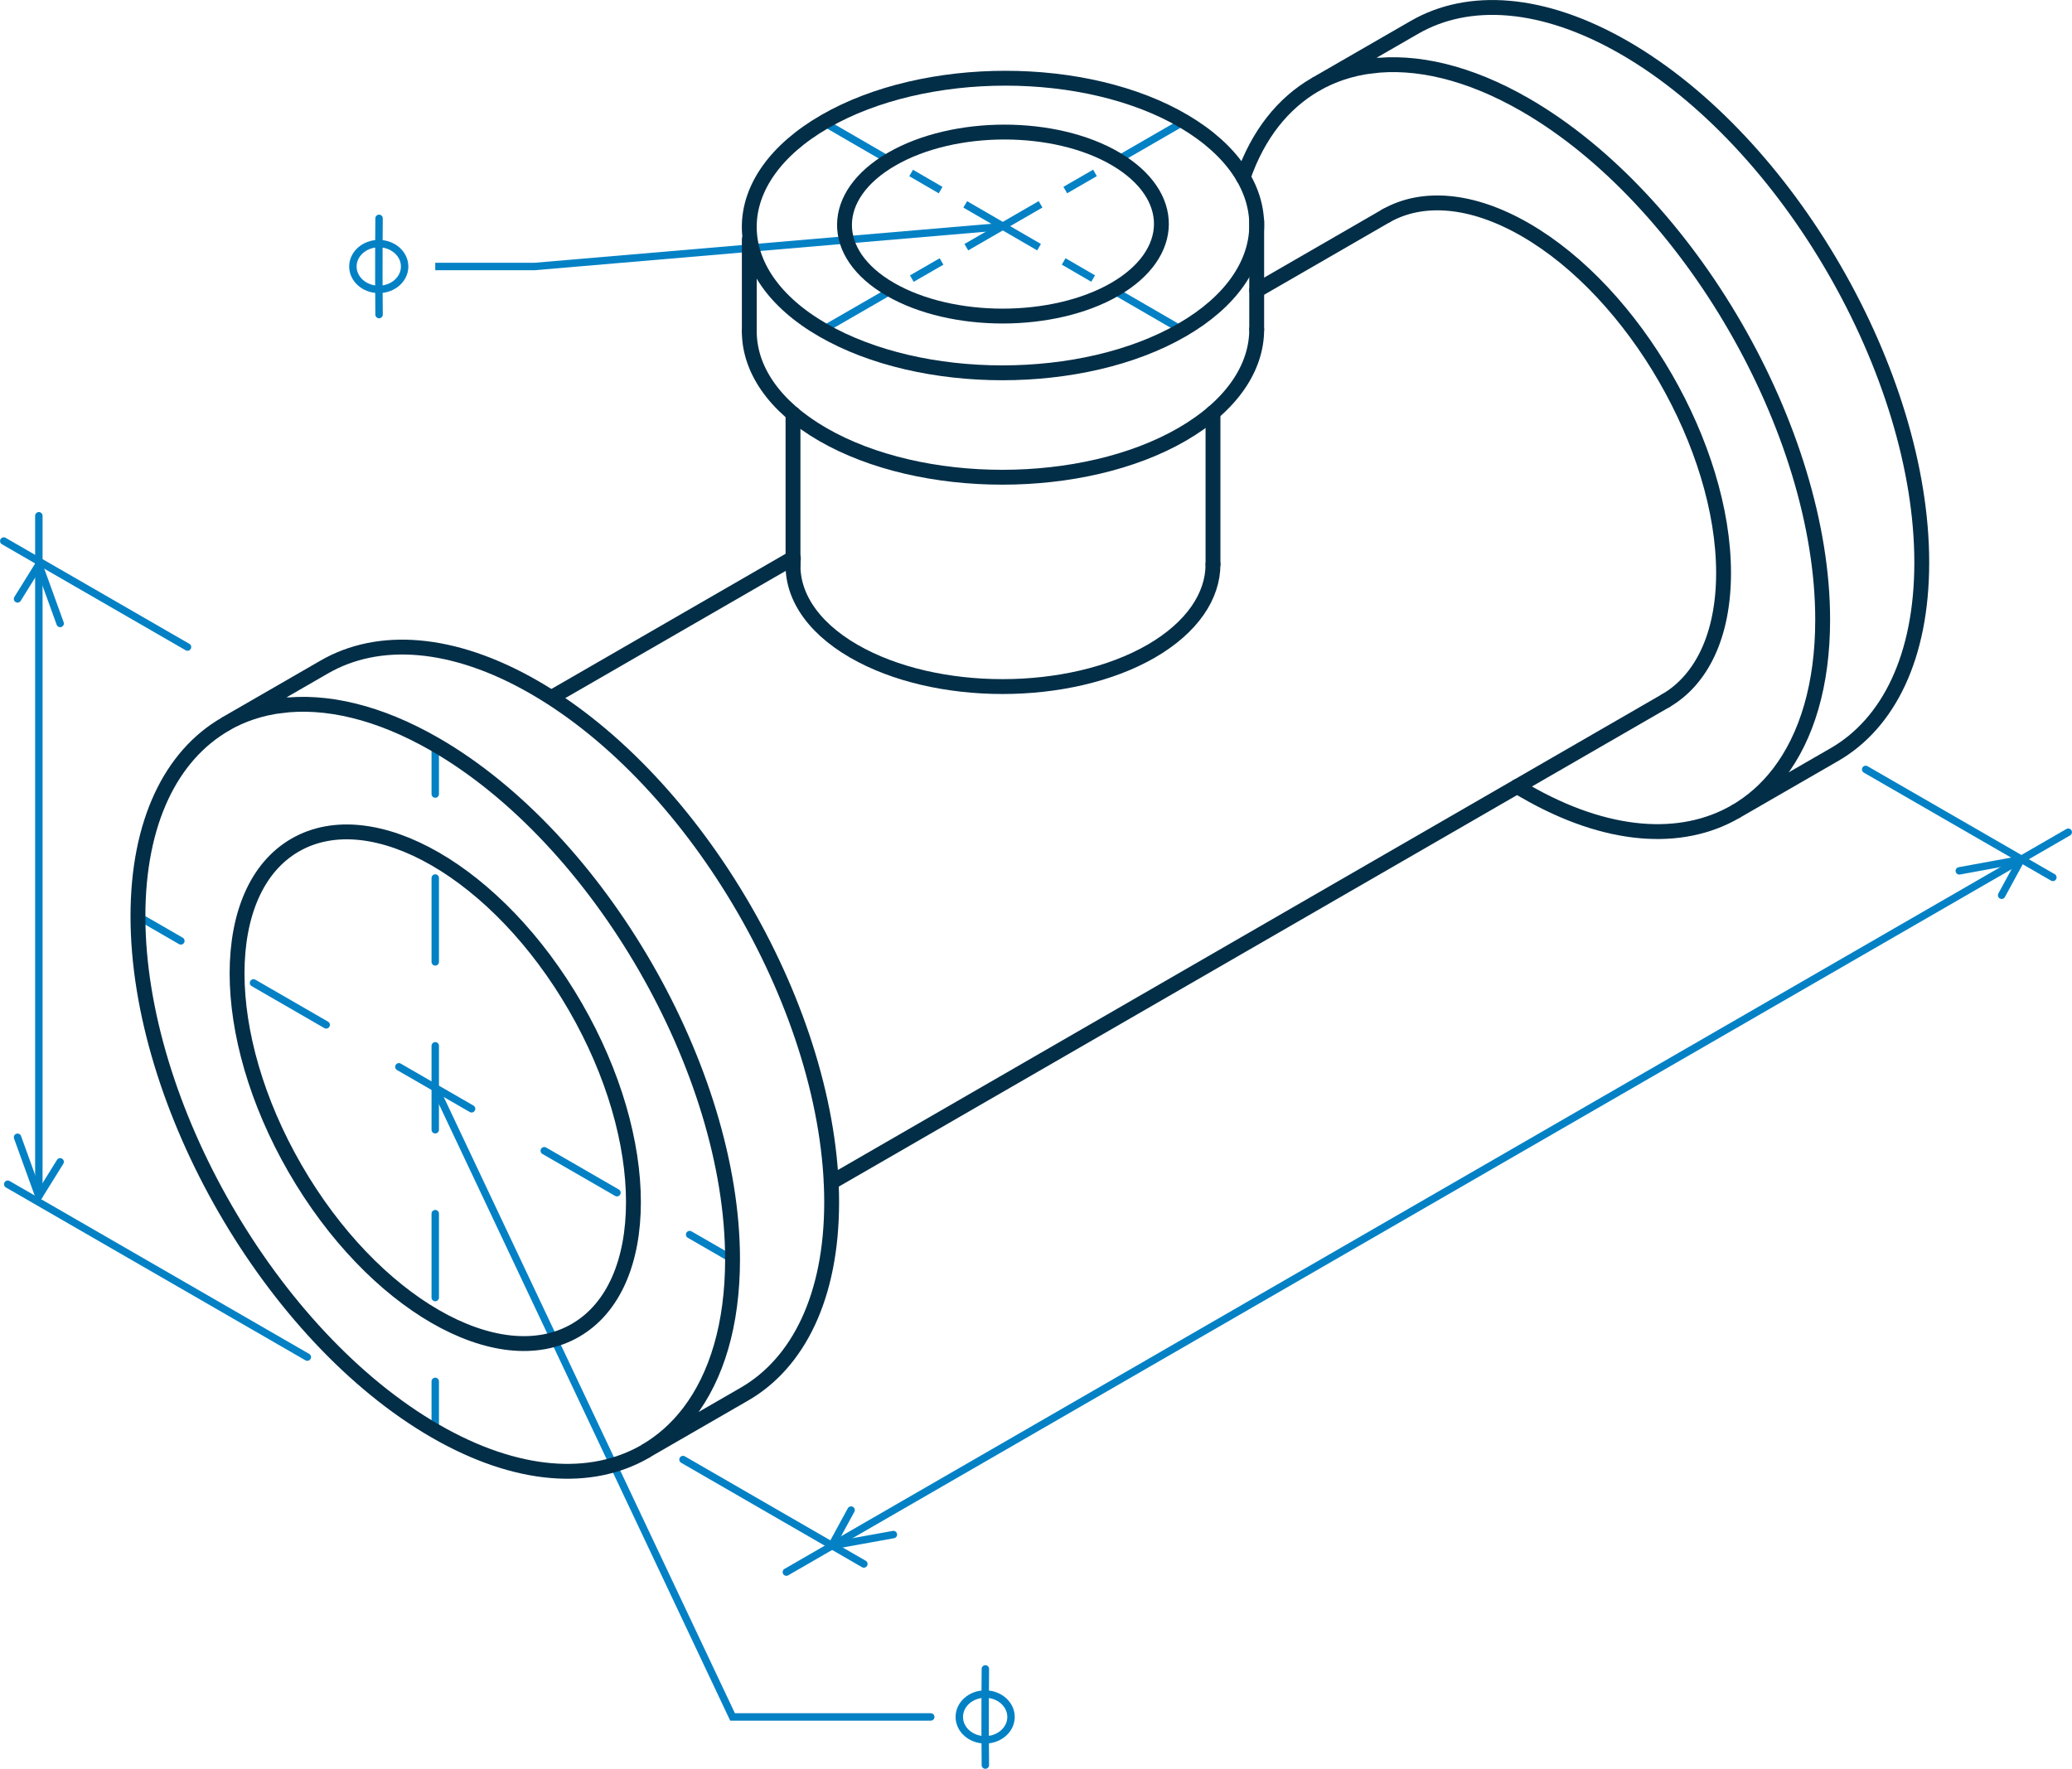 <?xml version="1.0" encoding="UTF-8"?>
<svg id="Layer_2" data-name="Layer 2" xmlns="http://www.w3.org/2000/svg" viewBox="0 0 209.08 178.53">
  <g id="illlustration-capabilities">
    <g id="markings">
      <g>
        <g>
          <line x1="43.92" y1="75.15" x2="43.92" y2="80.15" style="fill: none; stroke: #0481c5; stroke-linecap: round; stroke-miterlimit: 10; stroke-width: .75px;"/>
          <line x1="43.92" y1="88.62" x2="43.92" y2="135.2" style="fill: none; stroke: #0481c5; stroke-dasharray: 0 0 8.47 8.47; stroke-linecap: round; stroke-miterlimit: 10; stroke-width: .75px;"/>
          <line x1="43.92" y1="139.43" x2="43.92" y2="144.43" style="fill: none; stroke: #0481c5; stroke-linecap: round; stroke-miterlimit: 10; stroke-width: .75px;"/>
        </g>
        <g>
          <line x1="13.92" y1="92.47" x2="18.25" y2="94.97" style="fill: none; stroke: #0481c5; stroke-linecap: round; stroke-miterlimit: 10; stroke-width: .75px;"/>
          <line x1="25.58" y1="99.21" x2="65.92" y2="122.5" style="fill: none; stroke: #0481c5; stroke-dasharray: 0 0 8.47 8.47; stroke-linecap: round; stroke-miterlimit: 10; stroke-width: .75px;"/>
          <line x1="69.59" y1="124.61" x2="73.92" y2="127.11" style="fill: none; stroke: #0481c5; stroke-linecap: round; stroke-miterlimit: 10; stroke-width: .75px;"/>
        </g>
        <g>
          <line x1="82.97" y1="12.26" x2="89.46" y2="16.02" style="fill: none; stroke: #0481c5; stroke-miterlimit: 10; stroke-width: .75px;"/>
          <line x1="91.94" y1="17.46" x2="96.16" y2="19.91" style="fill: none; stroke: #0481c5; stroke-dasharray: 0 0 3.44 2.87; stroke-miterlimit: 10; stroke-width: .75px;"/>
          <line x1="97.4" y1="20.63" x2="111.54" y2="28.83" style="fill: none; stroke: #0481c5; stroke-dasharray: 0 0 0 0 8.61 2.87 3.44 2.87; stroke-miterlimit: 10; stroke-width: .75px;"/>
          <line x1="112.78" y1="29.55" x2="119.27" y2="33.31" style="fill: none; stroke: #0481c5; stroke-miterlimit: 10; stroke-width: .75px;"/>
        </g>
        <path d="M99.43,168.45s-.05,4.81,0,9.71" style="fill: none; stroke: #0481c5; stroke-linecap: round; stroke-miterlimit: 10; stroke-width: .75px;"/>
        <ellipse cx="99.41" cy="173.3" rx="2.61" ry="2.31" style="fill: none; stroke: #0481c5; stroke-miterlimit: 10; stroke-width: .75px;"/>
        <g>
          <polyline points="43.92 109.79 73.92 173.3 93.92 173.3" style="fill: none; stroke: #0481c5; stroke-linecap: round; stroke-miterlimit: 10; stroke-width: .75px;"/>
          <line x1="208.7" y1="84" x2="79.35" y2="158.68" style="fill: none; stroke: #0481c5; stroke-linecap: round; stroke-miterlimit: 10; stroke-width: .75px;"/>
          <line x1="188.26" y1="77.66" x2="207.15" y2="88.56" style="fill: none; stroke: #0481c5; stroke-linecap: round; stroke-miterlimit: 10; stroke-width: .75px;"/>
          <line x1="68.92" y1="147.32" x2="87.17" y2="157.86" style="fill: none; stroke: #0481c5; stroke-linecap: round; stroke-miterlimit: 10; stroke-width: .75px;"/>
          <line x1="3.92" y1="120.73" x2="3.92" y2="52.06" style="fill: none; stroke: #0481c5; stroke-linecap: round; stroke-miterlimit: 10; stroke-width: .75px;"/>
          <line x1=".38" y1="54.61" x2="18.92" y2="65.31" style="fill: none; stroke: #0481c5; stroke-linecap: round; stroke-miterlimit: 10; stroke-width: .75px;"/>
          <line x1=".78" y1="119.53" x2="31.01" y2="136.98" style="fill: none; stroke: #0481c5; stroke-linecap: round; stroke-miterlimit: 10; stroke-width: .75px;"/>
          <polyline points="101.12 22.87 53.92 26.9 43.92 26.9" style="fill: none; stroke: #0481c5; stroke-miterlimit: 10; stroke-width: .75px;"/>
        </g>
        <g>
          <polyline points="90.15 154.89 83.92 156.02 85.88 152.42" style="fill: none; stroke: #0481c5; stroke-linecap: round; stroke-linejoin: round; stroke-width: .75px;"/>
          <polyline points="197.71 87.9 203.94 86.76 201.98 90.36" style="fill: none; stroke: #0481c5; stroke-linecap: round; stroke-linejoin: round; stroke-width: .75px;"/>
          <polyline points="1.77 60.45 3.92 56.99 6.07 62.93" style="fill: none; stroke: #0481c5; stroke-linecap: round; stroke-linejoin: round; stroke-width: .75px;"/>
          <polyline points="6.07 117.27 3.92 120.73 1.77 114.79" style="fill: none; stroke: #0481c5; stroke-linecap: round; stroke-linejoin: round; stroke-width: .75px;"/>
        </g>
        <path d="M38.25,22.04s-.05,4.81,0,9.71" style="fill: none; stroke: #0481c5; stroke-linecap: round; stroke-miterlimit: 10; stroke-width: .75px;"/>
        <ellipse cx="38.22" cy="26.9" rx="2.61" ry="2.31" style="fill: none; stroke: #0481c5; stroke-miterlimit: 10; stroke-width: .75px;"/>
        <g>
          <line x1="83.02" y1="33.31" x2="89.52" y2="29.56" style="fill: none; stroke: #0481c5; stroke-miterlimit: 10; stroke-width: .75px;"/>
          <line x1="92.01" y1="28.12" x2="96.26" y2="25.67" style="fill: none; stroke: #0481c5; stroke-dasharray: 0 0 3.46 2.88; stroke-miterlimit: 10; stroke-width: .75px;"/>
          <line x1="97.51" y1="24.95" x2="111.74" y2="16.73" style="fill: none; stroke: #0481c5; stroke-dasharray: 0 0 0 0 8.65 2.88 3.46 2.88; stroke-miterlimit: 10; stroke-width: .75px;"/>
          <line x1="112.99" y1="16.01" x2="119.48" y2="12.26" style="fill: none; stroke: #0481c5; stroke-miterlimit: 10; stroke-width: .75px;"/>
        </g>
      </g>
    </g>
    <g id="pipe">
      <g id="pipe-2" data-name="pipe">
        <g>
          <g>
            <path d="M22.73,73.1c-5.44,3.14-8.81,9.85-8.81,19.38,0,19.05,13.5,42.44,30,51.96,8.25,4.76,15.75,5.2,21.19,2.06" style="fill: none; stroke: #032e47; stroke-linecap: round; stroke-miterlimit: 10; stroke-width: 1.5px;"/>
            <path d="M28.32,71.23c4.55-.59,9.9.63,15.6,3.92,16.5,9.53,30,32.91,30,51.96,0,6.58-1.61,11.82-4.4,15.47-1.25,1.63-2.73,2.94-4.41,3.91l10-5.77c5.44-3.14,8.81-9.85,8.81-19.38,0-19.05-13.5-42.44-30-51.96-8.25-4.76-15.75-5.2-21.19-2.06,0,0-10,5.77-10,5.77,1.68-.97,3.56-1.6,5.59-1.86Z" style="fill: none; stroke: #032e47; stroke-linecap: round; stroke-miterlimit: 10; stroke-width: 1.5px;"/>
          </g>
          <g>
            <path d="M153.09,79.38c.27.17.55.33.83.49,8.25,4.76,15.75,5.2,21.19,2.06" style="fill: none; stroke: #032e47; stroke-linecap: round; stroke-miterlimit: 10; stroke-width: 1.5px;"/>
            <path d="M132.73,8.53c-3.27,1.89-5.79,5.06-7.28,9.36" style="fill: none; stroke: #032e47; stroke-linecap: round; stroke-miterlimit: 10; stroke-width: 1.5px;"/>
            <path d="M138.32,6.67c4.55-.59,9.9.63,15.6,3.92,16.5,9.53,30,32.91,30,51.96,0,6.58-1.61,11.82-4.4,15.47-1.25,1.63-2.73,2.94-4.41,3.91l10-5.77c5.44-3.14,8.81-9.85,8.81-19.38,0-19.05-13.5-42.44-30-51.96-8.25-4.76-15.75-5.2-21.19-2.06,0,0-10,5.77-10,5.77,1.68-.97,3.56-1.6,5.59-1.86Z" style="fill: none; stroke: #032e47; stroke-linecap: round; stroke-miterlimit: 10; stroke-width: 1.5px;"/>
          </g>
          <path d="M139.88,21.77c3.62-2.04,8.58-1.73,14.04,1.42,11,6.35,20,21.94,20,34.64,0,6.32-2.23,10.79-5.83,12.89" style="fill: none; stroke: #032e47; stroke-linecap: round; stroke-miterlimit: 10; stroke-width: 1.5px;"/>
          <line x1="80.04" y1="56.32" x2="55.67" y2="70.39" style="fill: none; stroke: #032e47; stroke-linecap: round; stroke-miterlimit: 10; stroke-width: 1.5px;"/>
          <line x1="139.88" y1="21.77" x2="126.81" y2="29.32" style="fill: none; stroke: #032e47; stroke-linecap: round; stroke-miterlimit: 10; stroke-width: 1.5px;"/>
          <line x1="83.87" y1="119.35" x2="168.09" y2="70.72" style="fill: none; stroke: #032e47; stroke-linecap: round; stroke-miterlimit: 10; stroke-width: 1.5px;"/>
          <ellipse cx="43.92" cy="109.79" rx="16.33" ry="28.28" transform="translate(-49.01 36.67) rotate(-30)" style="fill: none; stroke: #032e47; stroke-linecap: round; stroke-miterlimit: 10; stroke-width: 1.5px;"/>
        </g>
      </g>
      <g id="upper-section">
        <path d="M122.4,56.96c0,3.18-2.08,6.36-6.24,8.77-8.25,4.76-21.75,4.76-30,0-4.42-2.55-6.45-5.99-6.1-9.37" style="fill: none; stroke: #032e47; stroke-linecap: round; stroke-miterlimit: 10; stroke-width: 1.5px;"/>
        <path d="M126.81,33.26c0,3.85-2.52,7.69-7.54,10.59-9.97,5.76-26.28,5.76-36.25,0-4.94-2.85-7.41-6.62-7.41-10.4" style="fill: none; stroke: #032e47; stroke-linecap: round; stroke-miterlimit: 10; stroke-width: 1.5px;"/>
        <line x1="80.02" y1="41.76" x2="80.02" y2="57.11" style="fill: none; stroke: #032e47; stroke-linecap: round; stroke-miterlimit: 10; stroke-width: 1.5px;"/>
        <line x1="122.4" y1="41.66" x2="122.4" y2="56.96" style="fill: none; stroke: #032e47; stroke-linecap: round; stroke-miterlimit: 10; stroke-width: 1.5px;"/>
        <line x1="75.61" y1="24.17" x2="75.61" y2="33.44" style="fill: none; stroke: #032e47; stroke-linecap: round; stroke-miterlimit: 10; stroke-width: 1.5px;"/>
        <line x1="126.81" y1="22.27" x2="126.81" y2="33.26" style="fill: none; stroke: #032e47; stroke-linecap: round; stroke-miterlimit: 10; stroke-width: 1.5px;"/>
        <path d="M89.85,29.21c-6.23-3.59-6.17-9.51.13-13.15,6.3-3.64,16.49-3.64,22.64,0,6.15,3.64,6.09,9.55-.13,13.15-6.23,3.59-16.41,3.59-22.64,0Z" style="fill: none; stroke: #032e47; stroke-linecap: round; stroke-miterlimit: 10; stroke-width: 1.5px;"/>
        <path d="M83.02,33.31c-9.97-5.76-9.87-15.23.22-21.05,10.09-5.82,26.4-5.82,36.25,0,9.85,5.82,9.75,15.3-.22,21.05-9.97,5.76-26.28,5.76-36.25,0Z" style="fill: none; stroke: #032e47; stroke-linecap: round; stroke-miterlimit: 10; stroke-width: 1.5px;"/>
      </g>
    </g>
  </g>
</svg>